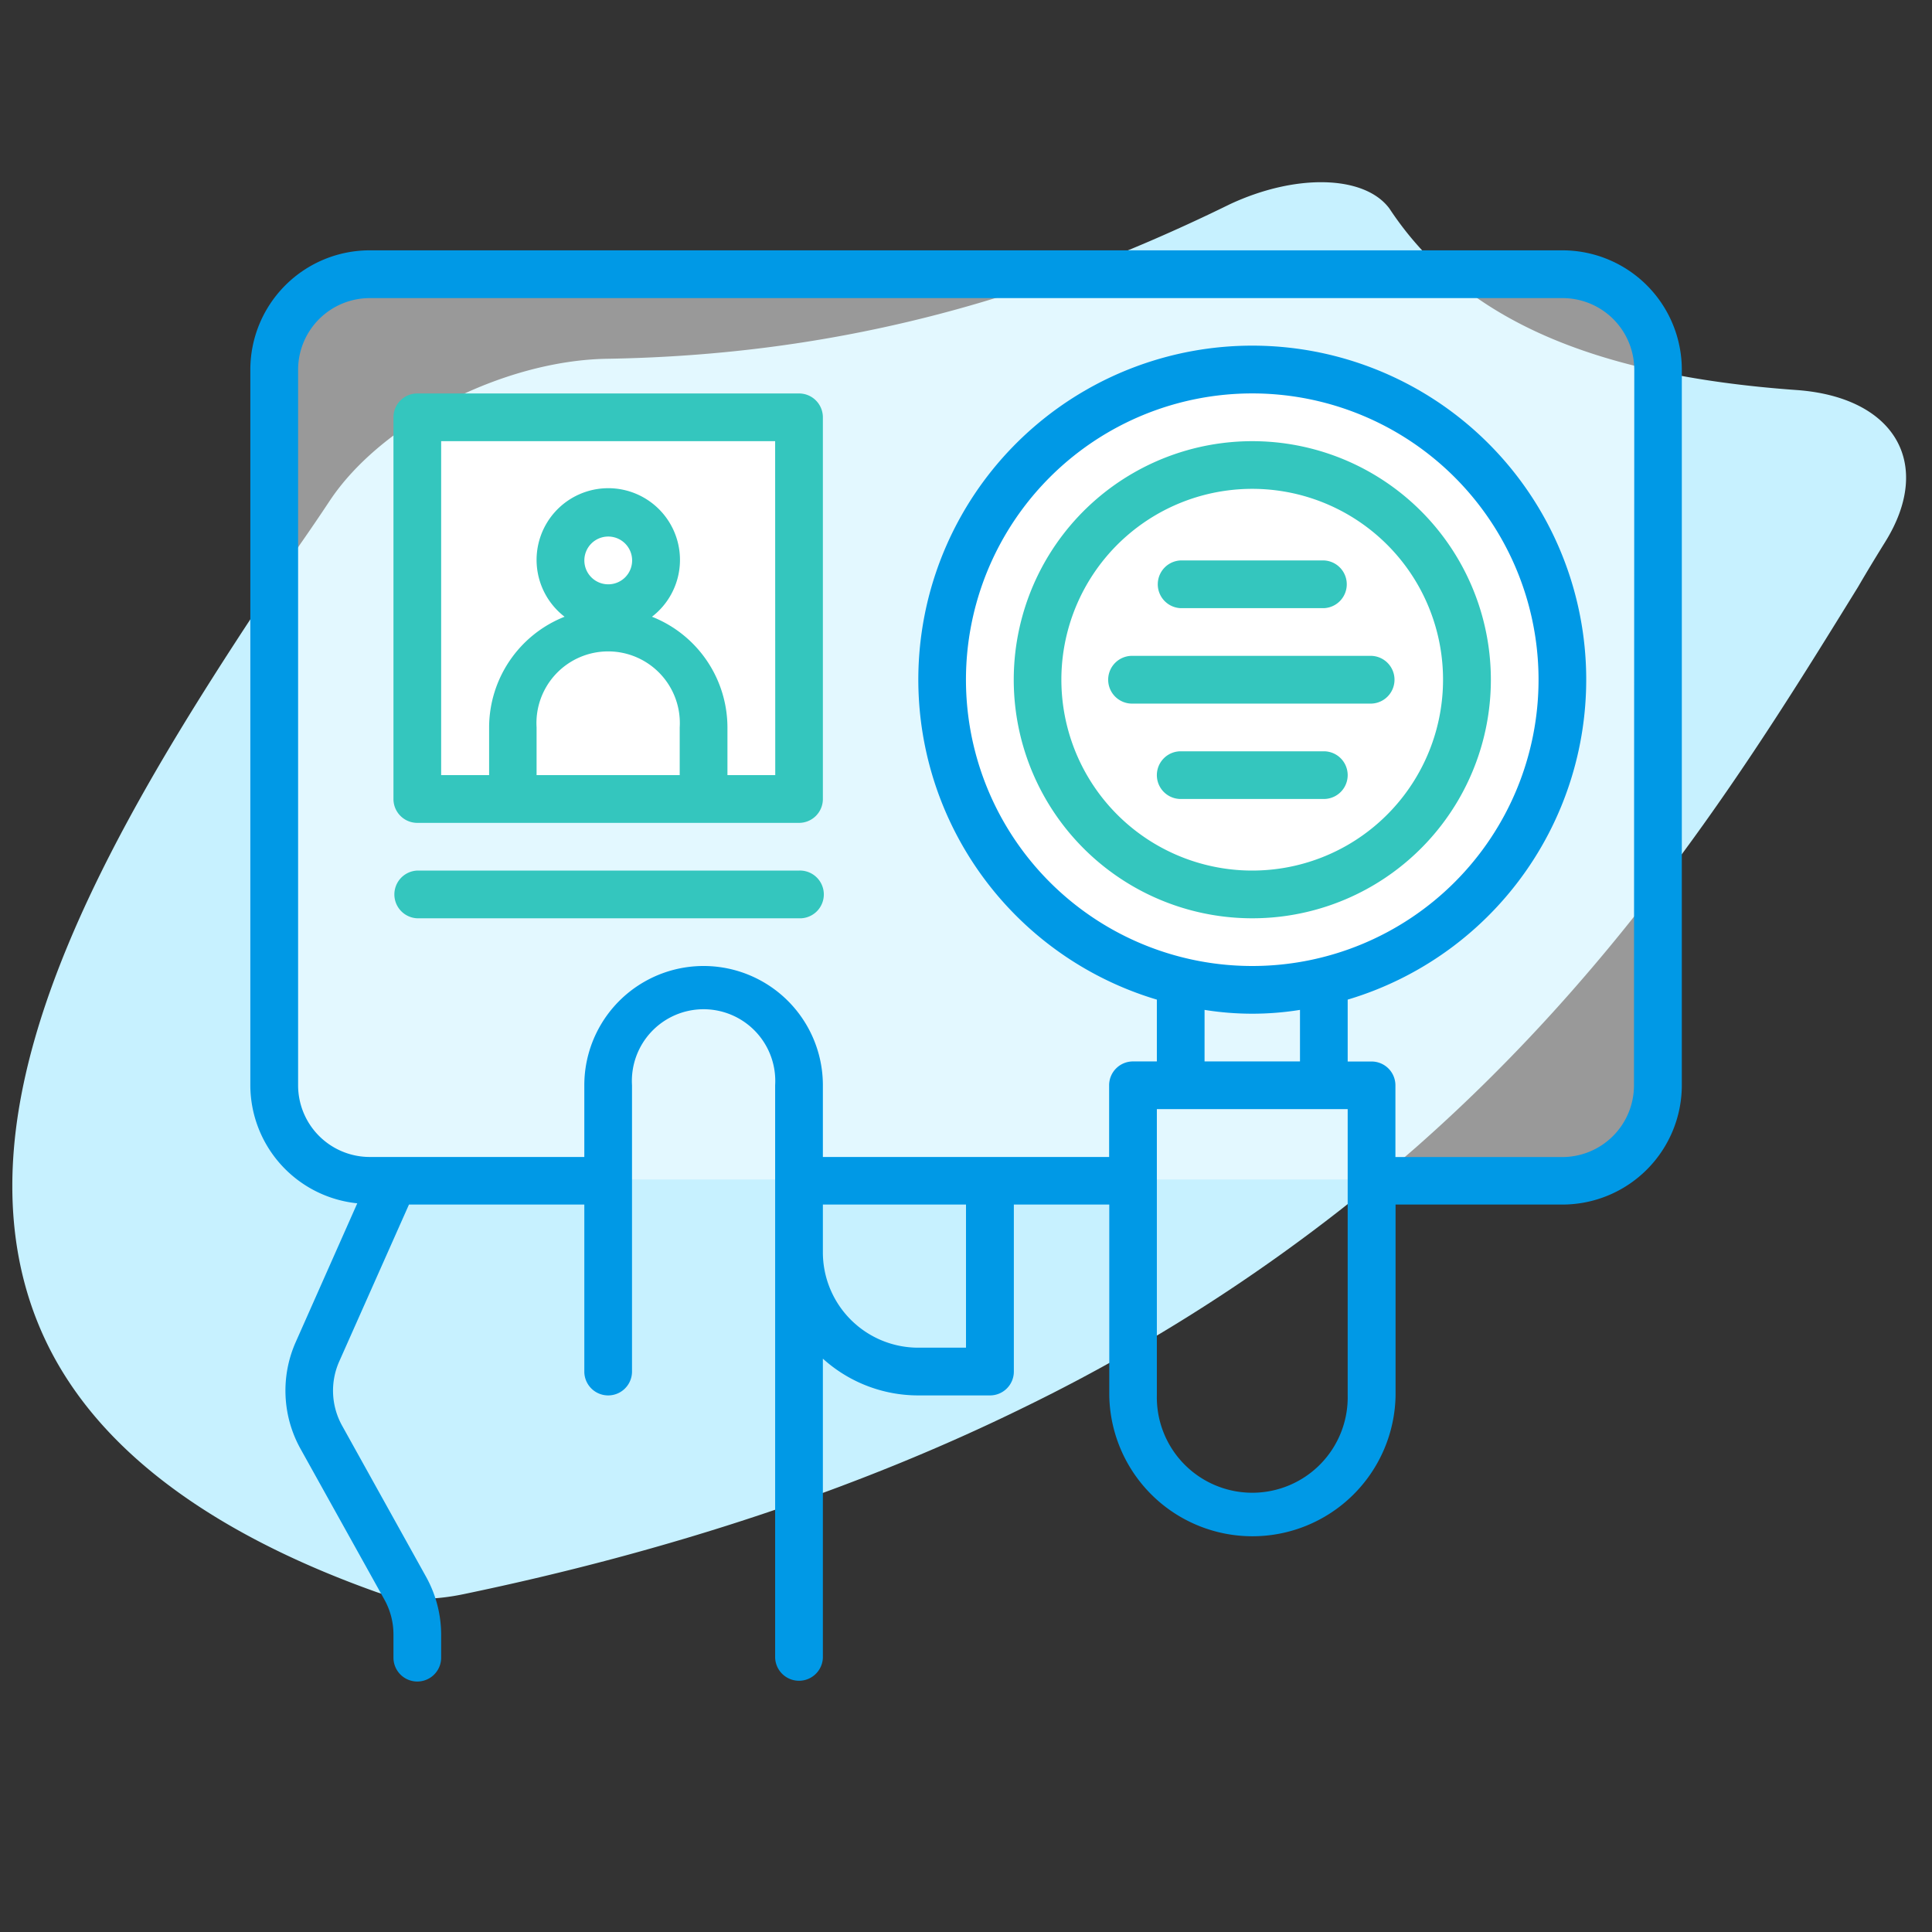 <svg xmlns="http://www.w3.org/2000/svg" viewBox="0 0 512 512"><rect x="0" y="0" width="512" height="512" fill="#333333" stroke="none"/><defs><style>.cls-1{fill:#c7f1ff;}.cls-2{opacity:0.5;}.cls-3{fill:#fff;}.cls-4{fill:#0099e6;}.cls-5{fill:#34c6be;}</style></defs><title>identity schemas</title><g id="Layer_4" data-name="Layer 4"><path class="cls-1" d="M492.38,155.58l.17-.29c2.1-3.61,4.41-7.43,7.05-11.68,12.88-20.71,2.55-38.39-23.52-40.25-54.38-3.88-88.6-19.09-107.72-47.87l-.16-.24c-6.58-8.84-24.77-9.32-42.3-1.11l-.47.23C270.63,81.2,218.34,94.14,160.87,95.08c-27.55.45-59.86,17-73.54,37.71-2.79,4.21-5.38,8-7.93,11.65l-.45.68c-29.34,44-65.84,98.72-74,149.06-4.49,27.68,0,52,13.43,72.19,15.25,23,42.6,41.7,81.29,55.51a30.47,30.47,0,0,0,4.07,1.12,39.34,39.34,0,0,0,6.51.7,50.72,50.72,0,0,0,7.18-.35c1.77-.2,3.58-.5,5.37-.87,54.79-11.38,104.78-28,148.57-49.51a470.12,470.12,0,0,0,104.1-69.11C431.29,254.62,465.16,199.7,492.38,155.58Z"/></g><g id="Layer_3" data-name="Layer 3" class="cls-2"><rect class="cls-3" x="72.13" y="71.68" width="367.29" height="240.88" rx="21.7"/></g><g id="Layer_5" data-name="Layer 5"><rect class="cls-3" x="111.53" y="112.03" width="98.63" height="98.63"/><circle class="cls-3" cx="333.53" cy="180.28" r="83.25"/></g><g id="Layer_1" data-name="Layer 1"><path class="cls-4" d="M414.05,66.34H98A31.65,31.65,0,0,0,66.34,98V287.61a31.53,31.53,0,0,0,28.34,31.28L78.35,355.71a31.75,31.75,0,0,0,1.26,28.19L101.92,424a19,19,0,0,1,2.35,9.21v6.09a6.32,6.32,0,1,0,12.64,0v-6.09a31.71,31.71,0,0,0-4-15.35L90.63,377.76a19.08,19.08,0,0,1-.75-16.92l18.5-41.62h46.47v44.26a6.32,6.32,0,0,0,12.64,0V287.61a19,19,0,1,1,37.93,0V439.34a6.33,6.33,0,0,0,12.65,0V360.06a37.69,37.69,0,0,0,25.29,9.74h19a6.32,6.32,0,0,0,6.32-6.32V319.22h25.29V369.8a37.94,37.94,0,0,0,75.87,0V319.22h44.25a31.65,31.65,0,0,0,31.61-31.61V98A31.65,31.65,0,0,0,414.05,66.34ZM256,357.15H243.36a25.28,25.28,0,0,1-25.29-25.28V319.22H256ZM357.15,369.8a25.29,25.29,0,1,1-50.57,0V293.93h50.57ZM331.87,256a75.87,75.87,0,1,1,75.86-75.87A75.87,75.87,0,0,1,331.87,256Zm-12.65,11.63a79.47,79.47,0,0,0,25.29,0v13.66H319.22Zm113.8,20a19,19,0,0,1-19,19H369.8v-19a6.32,6.32,0,0,0-6.32-6.32h-6.33V264.91a88.5,88.5,0,1,0-50.57,0v16.38h-6.32a6.32,6.32,0,0,0-6.33,6.32v19H218.07v-19a31.61,31.61,0,1,0-63.22,0v19H98a19,19,0,0,1-19-19V98A19,19,0,0,1,98,79h316.1a19,19,0,0,1,19,19Z"/><path class="cls-5" d="M211.74,104.27H110.59a6.32,6.32,0,0,0-6.32,6.32V211.74a6.32,6.32,0,0,0,6.32,6.33H211.74a6.32,6.32,0,0,0,6.33-6.33V110.59A6.32,6.32,0,0,0,211.74,104.27ZM142.2,205.42V192.78a19,19,0,1,1,37.93,0v12.64Zm19-50.57a6.33,6.33,0,1,1,6.32-6.33A6.32,6.32,0,0,1,161.17,154.85Zm44.25,50.57H192.78V192.78a31.61,31.61,0,0,0-20-29.34,19,19,0,1,0-23.16,0,31.61,31.61,0,0,0-20,29.34v12.64H116.91V116.91h88.51Z"/><path class="cls-5" d="M386.62,148.52a63.22,63.22,0,1,0-23.14,86.37A63.22,63.22,0,0,0,386.62,148.52Zm-29.47,75.41a50.58,50.58,0,1,1,18.51-69.09h0A50.62,50.62,0,0,1,357.15,223.93Z"/><path class="cls-5" d="M312.9,161.17h37.93a6.33,6.33,0,0,0,0-12.65H312.9a6.33,6.33,0,0,0,0,12.65Z"/><path class="cls-5" d="M350.83,199.1H312.9a6.32,6.32,0,1,0,0,12.64h37.93a6.32,6.32,0,0,0,0-12.64Z"/><path class="cls-5" d="M363.48,173.81H300.26a6.33,6.33,0,1,0,0,12.65h63.22a6.33,6.33,0,0,0,0-12.65Z"/><path class="cls-5" d="M211.74,230.71H110.59a6.33,6.33,0,0,0,0,12.65H211.74a6.33,6.33,0,1,0,0-12.65Z"/></g></svg>